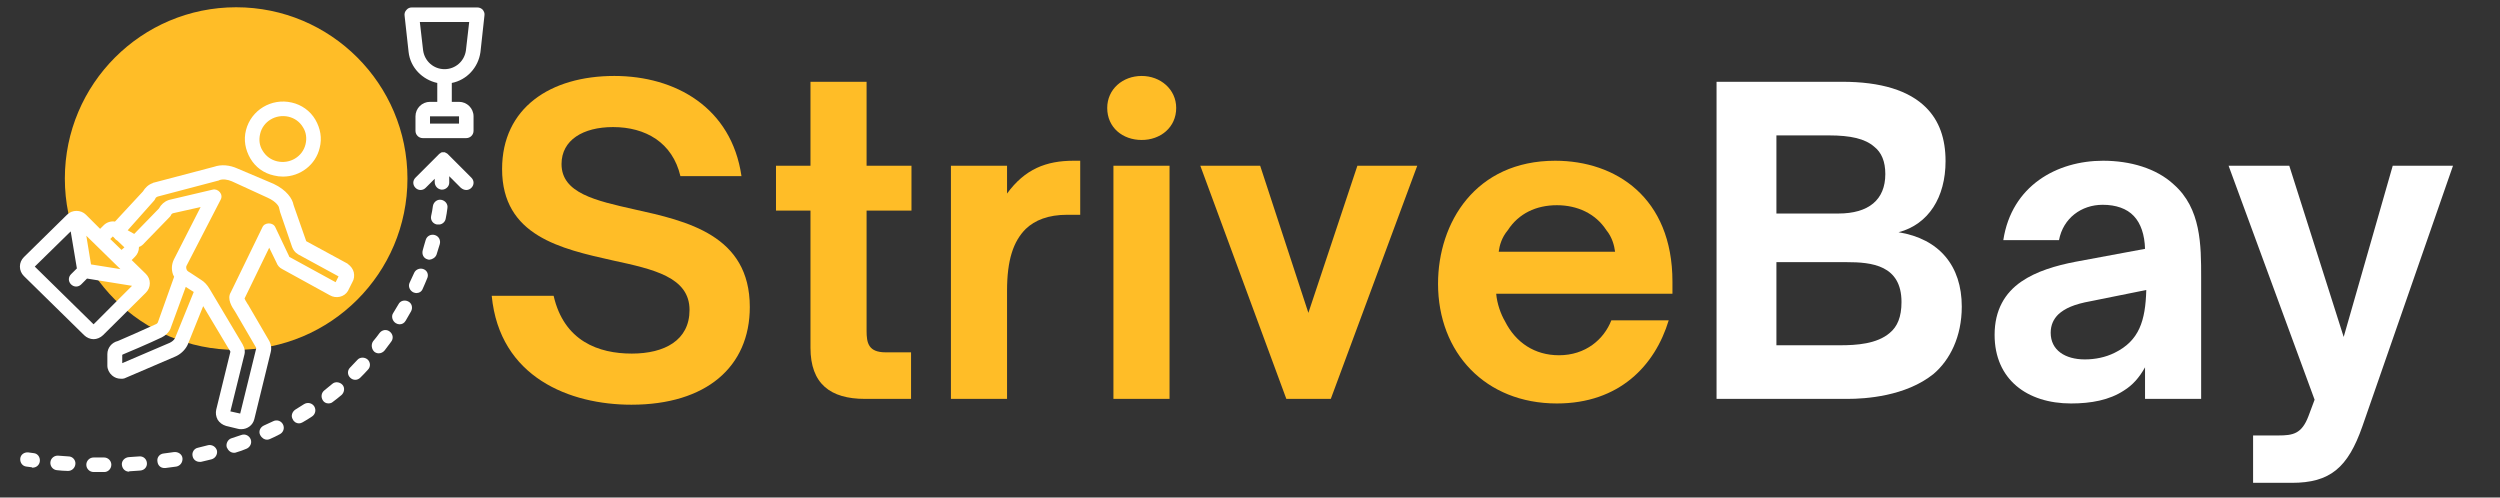 <?xml version="1.0" encoding="UTF-8"?>
<svg xmlns="http://www.w3.org/2000/svg" xmlns:xlink="http://www.w3.org/1999/xlink" width="407" zoomAndPan="magnify" viewBox="0 0 305.25 60.75" height="81" preserveAspectRatio="xMidYMid meet" version="1.0">
  <rect x="0" y="0" width="305.25" height="60.75" fill="#333333" stroke="none"/>
  <defs>
    <g></g>
    <clipPath id="62b2f64dd6">
      <path d="M 7.918 0.887 L 49.75 0.887 L 49.75 42.719 L 7.918 42.719 Z M 7.918 0.887 " clip-rule="nonzero"></path>
    </clipPath>
    <clipPath id="832fcb6dc5">
      <path d="M 28.836 0.887 C 17.285 0.887 7.918 10.254 7.918 21.805 C 7.918 33.355 17.285 42.719 28.836 42.719 C 40.387 42.719 49.75 33.355 49.75 21.805 C 49.75 10.254 40.387 0.887 28.836 0.887 Z M 28.836 0.887 " clip-rule="nonzero"></path>
    </clipPath>
    <clipPath id="4ae02c8936">
      <path d="M 2.43 20 L 44 20 L 44 53 L 2.43 53 Z M 2.43 20 " clip-rule="nonzero"></path>
    </clipPath>
    <clipPath id="6f69c9223d">
      <path d="M 14 55 L 18 55 L 18 57.656 L 14 57.656 Z M 14 55 " clip-rule="nonzero"></path>
    </clipPath>
    <clipPath id="19038407c6">
      <path d="M 19 55 L 23 55 L 23 57.656 L 19 57.656 Z M 19 55 " clip-rule="nonzero"></path>
    </clipPath>
    <clipPath id="a02d0668c1">
      <path d="M 10 55 L 14 55 L 14 57.656 L 10 57.656 Z M 10 55 " clip-rule="nonzero"></path>
    </clipPath>
    <clipPath id="45e3632bd3">
      <path d="M 6 55 L 10 55 L 10 57.656 L 6 57.656 Z M 6 55 " clip-rule="nonzero"></path>
    </clipPath>
    <clipPath id="df38e802a4">
      <path d="M 2.43 55 L 5 55 L 5 57.656 L 2.43 57.656 Z M 2.43 55 " clip-rule="nonzero"></path>
    </clipPath>
    <clipPath id="0bdc9225ec">
      <path d="M 49 0.887 L 59.195 0.887 L 59.195 17 L 49 17 Z M 49 0.887 " clip-rule="nonzero"></path>
    </clipPath>
  </defs>
  <g fill="#ffbd27" fill-opacity="1">
    <g transform="translate(58.262, 48.704)">
      <g>
        <path d="M 18.828 0.711 C 27.961 0.711 33.289 -3.906 33.289 -11.215 C 33.289 -19.992 25.625 -21.719 19.184 -23.141 C 14.461 -24.207 10.301 -25.121 10.301 -28.672 C 10.301 -31.613 12.941 -33.188 16.594 -33.188 C 20.551 -33.188 23.852 -31.309 24.816 -27.199 L 32.273 -27.199 C 31.059 -35.574 24.207 -39.43 16.746 -39.43 C 8.93 -39.43 3.043 -35.523 3.043 -28.062 C 3.043 -19.891 10.25 -18.32 16.594 -16.898 C 21.516 -15.832 25.93 -14.867 25.93 -10.859 C 25.93 -7.156 22.887 -5.531 18.879 -5.531 C 14.816 -5.531 10.605 -7.055 9.336 -12.586 L 1.777 -12.586 C 2.742 -2.59 11.367 0.711 18.828 0.711 Z M 18.828 0.711 "></path>
      </g>
    </g>
  </g>
  <g fill="#ffbd27" fill-opacity="1">
    <g transform="translate(93.58, 48.704)">
      <g>
        <path d="M 17.66 0 L 17.66 -5.684 L 14.562 -5.684 C 12.434 -5.684 12.23 -6.852 12.23 -8.324 L 12.23 -22.988 L 17.711 -22.988 L 17.711 -28.469 L 12.23 -28.469 L 12.23 -38.719 L 5.379 -38.719 L 5.379 -28.469 L 1.168 -28.469 L 1.168 -22.988 L 5.379 -22.988 L 5.379 -6.242 C 5.379 -1.828 7.816 0 12.027 0 Z M 17.66 0 "></path>
      </g>
    </g>
  </g>
  <g fill="#ffbd27" fill-opacity="1">
    <g transform="translate(113.015, 48.704)">
      <g>
        <path d="M 9.945 0 L 9.945 -13.195 C 9.945 -16.949 10.707 -19.234 12.23 -20.754 C 13.348 -21.82 14.969 -22.48 17.305 -22.48 L 18.879 -22.48 L 18.879 -29.078 L 18.066 -29.078 C 14.715 -29.078 12.129 -28.062 9.945 -25.07 L 9.945 -28.469 L 3.094 -28.469 L 3.094 0 Z M 9.945 0 "></path>
      </g>
    </g>
  </g>
  <g fill="#ffbd27" fill-opacity="1">
    <g transform="translate(132.856, 48.704)">
      <g>
        <path d="M 6.547 -31.613 C 8.828 -31.613 10.758 -33.137 10.758 -35.523 C 10.758 -37.805 8.828 -39.43 6.547 -39.43 C 4.211 -39.43 2.336 -37.805 2.336 -35.523 C 2.336 -33.137 4.211 -31.613 6.547 -31.613 Z M 9.945 0 L 9.945 -28.469 L 3.094 -28.469 L 3.094 0 Z M 9.945 0 "></path>
      </g>
    </g>
  </g>
  <g fill="#ffbd27" fill-opacity="1">
    <g transform="translate(145.948, 48.704)">
      <g>
        <path d="M 16.543 0 L 27.098 -28.469 L 19.789 -28.469 L 13.805 -10.504 L 7.918 -28.469 L 0.609 -28.469 L 11.113 0 Z M 16.543 0 "></path>
      </g>
    </g>
  </g>
  <g fill="#ffbd27" fill-opacity="1">
    <g transform="translate(173.655, 48.704)">
      <g>
        <path d="M 16.441 0.559 C 24.055 0.559 28.418 -4.059 30.094 -9.59 L 23.09 -9.59 C 22.176 -7.258 19.941 -5.328 16.695 -5.328 C 13.754 -5.328 11.418 -6.852 10.098 -9.488 C 9.59 -10.352 9.133 -11.621 9.031 -12.84 L 30.551 -12.84 L 30.551 -14.309 C 30.551 -24.613 23.598 -29.078 16.238 -29.078 C 6.496 -29.078 1.93 -21.516 1.93 -14.059 C 1.93 -5.633 7.715 0.559 16.441 0.559 Z M 9.336 -17.965 C 9.438 -18.727 9.691 -19.691 10.453 -20.602 C 11.773 -22.633 13.906 -23.648 16.441 -23.648 C 18.93 -23.648 21.16 -22.633 22.48 -20.602 C 23.191 -19.742 23.445 -18.727 23.547 -17.965 Z M 9.336 -17.965 "></path>
      </g>
    </g>
  </g>
  <g fill="#ffffff" fill-opacity="1">
    <g transform="translate(206.142, 48.704)">
      <g>
        <path d="M 19.438 0 C 21.617 0 26.539 -0.305 29.941 -3.043 C 31.918 -4.719 33.391 -7.562 33.391 -11.266 C 33.391 -16.238 30.652 -19.539 25.676 -20.348 C 29.332 -21.312 31.41 -24.613 31.41 -29.027 C 31.41 -31.766 30.652 -33.949 29.027 -35.574 C 26.945 -37.652 23.547 -38.719 18.777 -38.719 L 3.449 -38.719 L 3.449 0 Z M 10.758 -32.172 L 17.152 -32.172 C 19.84 -32.172 21.566 -31.766 22.684 -30.805 C 23.598 -30.094 24.055 -28.977 24.055 -27.453 C 24.055 -24.309 22.023 -22.633 18.32 -22.633 L 10.758 -22.633 Z M 10.758 -16.695 L 19.336 -16.695 C 22.379 -16.695 26.031 -16.34 26.031 -11.824 C 26.031 -9.996 25.523 -8.828 24.613 -8.07 C 23.039 -6.699 20.5 -6.547 18.523 -6.547 L 10.758 -6.547 Z M 10.758 -16.695 "></path>
      </g>
    </g>
  </g>
  <g fill="#ffffff" fill-opacity="1">
    <g transform="translate(241.561, 48.704)">
      <g>
        <path d="M 11.316 0.559 C 13.754 0.559 15.984 0.152 17.762 -1.016 C 18.828 -1.676 19.641 -2.59 20.348 -3.855 L 20.348 0 L 27.199 0 L 27.199 -14.816 C 27.199 -18.777 27.199 -23.242 23.852 -26.184 C 21.719 -28.164 18.523 -29.078 15.223 -29.078 C 9.59 -29.078 4.059 -26.031 3.043 -19.387 L 9.844 -19.387 C 10.352 -22.074 12.586 -23.699 15.172 -23.699 C 16.797 -23.699 18.117 -23.242 18.98 -22.328 C 19.84 -21.414 20.297 -20.043 20.348 -18.32 L 11.875 -16.746 C 9.488 -16.289 7.055 -15.578 5.227 -14.309 C 3.246 -12.941 1.98 -10.859 1.98 -7.816 C 1.98 -2.387 5.938 0.559 11.316 0.559 Z M 12.992 -4.82 C 10.605 -4.82 8.828 -5.938 8.828 -8.07 C 8.828 -9.031 9.184 -9.742 9.742 -10.301 C 10.555 -11.062 11.723 -11.57 13.703 -11.926 L 20.5 -13.297 C 20.398 -9.539 19.641 -7.105 16.645 -5.633 C 15.527 -5.074 14.258 -4.82 12.992 -4.82 Z M 12.992 -4.82 "></path>
      </g>
    </g>
  </g>
  <g fill="#ffffff" fill-opacity="1">
    <g transform="translate(271.551, 48.704)">
      <g>
        <path d="M 8.273 10.25 C 12.941 10.25 15.121 8.426 16.898 3.348 L 27.961 -28.469 L 20.602 -28.469 L 14.613 -7.562 L 7.969 -28.469 L 0.559 -28.469 L 11.062 0.102 L 10.301 2.133 C 9.488 4.262 8.426 4.465 6.648 4.465 L 3.551 4.465 L 3.551 10.25 Z M 8.273 10.25 "></path>
      </g>
    </g>
  </g>
  <g clip-path="url(#62b2f64dd6)">
    <g clip-path="url(#832fcb6dc5)">
      <path fill="#ffbd27" d="M 7.918 0.887 L 49.75 0.887 L 49.75 42.719 L 7.918 42.719 Z M 7.918 0.887 " fill-opacity="1" fill-rule="nonzero"></path>
    </g>
  </g>
  <path fill="#ffffff" d="M 33.449 21.426 C 33.805 21.516 34.156 21.562 34.555 21.562 C 36.641 21.562 38.543 20.141 39.031 18.059 C 39.344 16.863 39.121 15.668 38.5 14.602 C 37.879 13.539 36.816 12.785 35.621 12.52 C 33.137 11.945 30.656 13.449 30.035 15.887 C 29.727 17.086 29.949 18.281 30.566 19.344 C 31.188 20.41 32.207 21.16 33.449 21.426 Z M 31.766 16.332 C 32.117 14.824 33.668 13.895 35.223 14.25 C 35.973 14.426 36.594 14.871 36.992 15.535 C 37.391 16.152 37.48 16.906 37.305 17.617 C 36.949 19.125 35.398 20.055 33.848 19.699 C 33.094 19.523 32.473 19.078 32.074 18.414 C 31.676 17.793 31.586 17.086 31.766 16.332 Z M 31.766 16.332 " fill-opacity="1" fill-rule="nonzero"></path>
  <g clip-path="url(#4ae02c8936)">
    <path fill="#ffffff" d="M 10.273 40.926 C 10.582 41.234 11.027 41.414 11.426 41.414 C 11.824 41.414 12.266 41.234 12.578 40.926 L 17.805 35.742 C 18.117 35.43 18.293 35.031 18.293 34.59 C 18.293 34.145 18.117 33.746 17.805 33.438 L 16.078 31.754 L 16.477 31.355 C 16.785 31.043 16.965 30.645 16.965 30.203 C 16.965 30.203 16.965 30.156 16.965 30.156 C 17.23 30.07 17.449 29.891 17.629 29.672 L 20.688 26.523 C 20.73 26.48 20.82 26.391 20.863 26.301 C 20.906 26.168 20.996 26.082 21.129 26.035 L 24.496 25.281 L 21.219 31.707 C 20.953 32.285 20.906 32.906 21.129 33.527 C 21.172 33.613 21.219 33.703 21.262 33.793 L 19.27 39.375 C 19.223 39.465 19.137 39.551 19 39.598 C 17.762 40.172 14.926 41.414 14.395 41.637 C 13.641 41.812 13.109 42.477 13.109 43.23 L 13.109 44.648 C 13.109 45.09 13.328 45.535 13.684 45.844 C 13.996 46.109 14.348 46.242 14.746 46.242 C 14.836 46.242 14.879 46.242 14.969 46.242 C 15.059 46.242 15.148 46.199 15.191 46.199 L 21.395 43.539 C 22.016 43.273 22.547 42.785 22.855 42.211 C 22.855 42.168 22.902 42.121 22.902 42.121 L 24.809 37.379 L 27.91 42.566 C 27.953 42.609 27.953 42.652 27.996 42.699 C 28.043 42.785 28.129 42.875 28.129 42.965 L 26.402 50.012 C 26.312 50.41 26.359 50.852 26.578 51.25 C 26.801 51.605 27.156 51.871 27.598 52.004 L 29.062 52.359 C 29.195 52.402 29.328 52.402 29.461 52.402 C 30.215 52.402 30.879 51.914 31.055 51.164 L 33.051 43.008 C 33.184 42.52 33.094 41.988 32.828 41.547 L 30.348 37.293 C 30.348 37.246 30.301 37.203 30.258 37.16 C 29.992 36.762 29.902 36.539 29.859 36.449 L 32.871 30.246 L 33.758 32.062 C 33.891 32.418 34.113 32.684 34.469 32.859 L 40.273 36.051 C 41.027 36.496 42.047 36.273 42.488 35.52 C 42.488 35.477 42.531 35.477 42.531 35.43 L 43.02 34.457 C 43.242 34.102 43.285 33.66 43.199 33.258 C 43.109 32.859 42.844 32.508 42.488 32.242 C 42.488 32.242 42.445 32.242 42.445 32.195 L 37.391 29.449 L 35.93 25.281 C 35.887 25.195 35.887 25.105 35.84 25.016 C 35.707 24.266 35 23.199 33.402 22.445 L 29.016 20.586 C 28.043 20.141 27.023 20.055 26.137 20.363 L 18.734 22.312 C 18.691 22.312 18.691 22.312 18.648 22.359 C 18.117 22.535 17.719 22.934 17.449 23.379 L 14.039 27.055 C 13.551 26.969 13.02 27.145 12.664 27.5 L 12.223 27.941 L 10.492 26.215 C 9.875 25.594 8.809 25.594 8.188 26.215 L 2.914 31.398 C 2.605 31.707 2.43 32.105 2.43 32.551 C 2.43 32.992 2.605 33.391 2.914 33.703 Z M 21.352 41.324 C 21.219 41.547 20.996 41.723 20.73 41.855 L 14.926 44.34 L 14.926 43.32 C 14.969 43.32 15.016 43.273 15.016 43.273 C 15.148 43.23 18.383 41.855 19.754 41.191 C 20.199 40.969 20.598 40.617 20.82 40.129 C 20.82 40.082 20.863 40.039 20.863 39.996 L 22.68 35.031 L 23.656 35.652 Z M 18.824 24.484 C 18.867 24.441 18.914 24.352 18.957 24.266 C 19 24.129 19.137 24.043 19.27 23.996 L 26.668 22.047 C 26.711 22.047 26.711 22.047 26.758 22.004 C 27.199 21.828 27.777 21.914 28.309 22.137 L 32.652 24.129 C 33.758 24.617 34.07 25.238 34.07 25.371 C 34.113 25.551 34.156 25.684 34.203 25.902 L 35.664 30.156 C 35.797 30.512 36.02 30.82 36.328 31 C 36.328 31 36.375 31 36.375 31.043 L 41.336 33.746 L 40.98 34.457 L 35.309 31.355 C 35.309 31.355 35.309 31.355 35.309 31.309 L 33.625 27.766 C 33.492 27.453 33.184 27.277 32.828 27.277 C 32.473 27.277 32.164 27.453 32.031 27.766 L 28.176 35.695 C 27.688 36.496 28.309 37.469 28.707 38.047 L 31.234 42.387 C 31.277 42.434 31.277 42.477 31.277 42.566 L 29.328 50.496 L 28.129 50.23 L 29.859 43.23 C 29.992 42.652 29.68 42.121 29.461 41.77 L 25.605 35.297 C 25.293 34.766 24.941 34.41 24.586 34.191 L 23.168 33.258 C 23.125 33.258 23.125 33.215 23.078 33.215 C 22.945 33.125 22.812 33.039 22.77 32.859 C 22.723 32.727 22.723 32.551 22.77 32.461 L 26.934 24.398 C 27.113 24.086 27.066 23.73 26.844 23.465 C 26.625 23.199 26.27 23.066 25.961 23.156 L 20.688 24.398 C 20.641 24.398 20.598 24.441 20.555 24.441 C 20.066 24.617 19.668 24.973 19.402 25.461 L 16.387 28.562 L 15.59 28.117 Z M 13.773 28.871 L 13.996 29.094 C 14.082 29.227 14.215 29.316 14.348 29.402 L 15.191 30.203 L 14.836 30.512 L 13.461 29.184 Z M 11.113 32.285 L 10.539 28.785 L 14.703 32.859 Z M 8.633 28.254 L 9.387 32.773 L 8.676 33.48 C 8.32 33.836 8.32 34.367 8.676 34.723 C 8.855 34.898 9.074 34.988 9.297 34.988 C 9.52 34.988 9.742 34.898 9.918 34.723 L 10.625 34.012 L 16.121 34.898 L 11.426 39.598 L 4.246 32.551 Z M 8.633 28.254 " fill-opacity="1" fill-rule="nonzero"></path>
  </g>
  <path fill="#ffffff" d="M 54.41 26.746 C 54.496 26.301 54.586 25.859 54.629 25.414 C 54.719 24.93 54.363 24.484 53.879 24.398 C 53.391 24.309 52.945 24.664 52.859 25.148 C 52.812 25.551 52.727 25.992 52.637 26.391 C 52.547 26.879 52.859 27.32 53.344 27.41 C 53.391 27.41 53.434 27.41 53.523 27.41 C 53.922 27.453 54.32 27.145 54.41 26.746 Z M 54.41 26.746 " fill-opacity="1" fill-rule="nonzero"></path>
  <path fill="#ffffff" d="M 48.336 39.465 C 48.473 39.551 48.648 39.598 48.781 39.598 C 49.09 39.598 49.355 39.465 49.535 39.152 C 49.758 38.754 49.977 38.398 50.199 38 C 50.422 37.559 50.289 37.027 49.844 36.805 C 49.402 36.582 48.871 36.715 48.648 37.16 C 48.426 37.512 48.203 37.914 47.984 38.266 C 47.762 38.621 47.895 39.199 48.336 39.465 Z M 48.336 39.465 " fill-opacity="1" fill-rule="nonzero"></path>
  <g clip-path="url(#6f69c9223d)">
    <path fill="#ffffff" d="M 15.812 57.543 C 16.254 57.5 16.699 57.5 17.141 57.453 C 17.629 57.41 17.984 57.012 17.938 56.523 C 17.895 56.035 17.496 55.684 17.008 55.727 C 16.566 55.77 16.164 55.77 15.723 55.816 C 15.234 55.859 14.836 56.258 14.879 56.746 C 14.926 57.234 15.281 57.59 15.766 57.59 C 15.766 57.543 15.766 57.543 15.812 57.543 Z M 15.812 57.543 " fill-opacity="1" fill-rule="nonzero"></path>
  </g>
  <path fill="#ffffff" d="M 51.707 32.859 C 51.262 32.684 50.73 32.906 50.555 33.348 C 50.375 33.746 50.199 34.145 50.023 34.5 C 49.801 34.945 50.023 35.477 50.465 35.695 C 50.598 35.742 50.73 35.785 50.82 35.785 C 51.176 35.785 51.484 35.609 51.617 35.254 C 51.793 34.855 51.973 34.457 52.148 34.012 C 52.371 33.57 52.191 33.039 51.707 32.859 Z M 51.707 32.859 " fill-opacity="1" fill-rule="nonzero"></path>
  <path fill="#ffffff" d="M 24.363 56.391 C 24.41 56.391 24.496 56.391 24.543 56.391 C 24.984 56.305 25.426 56.168 25.828 56.082 C 26.312 55.949 26.578 55.461 26.492 55.02 C 26.359 54.531 25.871 54.266 25.426 54.352 C 25.027 54.441 24.586 54.574 24.188 54.664 C 23.699 54.75 23.391 55.238 23.523 55.727 C 23.609 56.125 23.965 56.391 24.363 56.391 Z M 24.363 56.391 " fill-opacity="1" fill-rule="nonzero"></path>
  <g clip-path="url(#19038407c6)">
    <path fill="#ffffff" d="M 20.066 57.145 C 20.109 57.145 20.152 57.145 20.199 57.145 C 20.641 57.102 21.086 57.012 21.527 56.969 C 22.016 56.879 22.324 56.438 22.281 55.949 C 22.238 55.461 21.75 55.152 21.262 55.195 C 20.863 55.238 20.422 55.328 19.977 55.371 C 19.488 55.418 19.137 55.859 19.223 56.348 C 19.27 56.836 19.621 57.145 20.066 57.145 Z M 20.066 57.145 " fill-opacity="1" fill-rule="nonzero"></path>
  </g>
  <path fill="#ffffff" d="M 53.301 31.09 C 53.434 30.645 53.566 30.246 53.699 29.805 C 53.832 29.316 53.566 28.828 53.078 28.695 C 52.594 28.562 52.105 28.828 51.973 29.316 C 51.84 29.715 51.75 30.113 51.617 30.555 C 51.484 31.043 51.707 31.531 52.191 31.664 C 52.281 31.707 52.371 31.707 52.461 31.707 C 52.812 31.664 53.168 31.441 53.301 31.09 Z M 53.301 31.09 " fill-opacity="1" fill-rule="nonzero"></path>
  <g clip-path="url(#a02d0668c1)">
    <path fill="#ffffff" d="M 13.594 56.746 C 13.594 56.258 13.195 55.859 12.711 55.859 L 12.664 55.859 C 12.266 55.859 11.867 55.859 11.426 55.859 C 10.938 55.859 10.539 56.258 10.539 56.746 C 10.539 57.234 10.938 57.633 11.426 57.633 C 11.824 57.633 12.266 57.633 12.664 57.633 C 12.664 57.633 12.664 57.633 12.711 57.633 L 12.754 57.633 C 13.195 57.633 13.594 57.234 13.594 56.746 Z M 13.594 56.746 " fill-opacity="1" fill-rule="nonzero"></path>
  </g>
  <path fill="#ffffff" d="M 40.094 49.258 C 40.273 49.258 40.496 49.211 40.629 49.078 C 40.98 48.812 41.336 48.547 41.691 48.238 C 42.047 47.926 42.133 47.352 41.824 46.996 C 41.512 46.641 40.938 46.555 40.582 46.863 C 40.273 47.129 39.918 47.395 39.609 47.66 C 39.211 47.973 39.164 48.504 39.43 48.902 C 39.562 49.125 39.828 49.258 40.094 49.258 Z M 40.094 49.258 " fill-opacity="1" fill-rule="nonzero"></path>
  <path fill="#ffffff" d="M 36.508 51.695 C 36.641 51.695 36.816 51.648 36.949 51.562 C 37.348 51.34 37.703 51.117 38.102 50.852 C 38.5 50.586 38.633 50.055 38.367 49.613 C 38.102 49.211 37.57 49.078 37.125 49.344 C 36.773 49.566 36.418 49.789 36.062 50.012 C 35.664 50.277 35.488 50.809 35.754 51.207 C 35.887 51.516 36.195 51.695 36.508 51.695 Z M 36.508 51.695 " fill-opacity="1" fill-rule="nonzero"></path>
  <path fill="#ffffff" d="M 45.723 42.965 C 45.902 43.098 46.078 43.141 46.254 43.141 C 46.52 43.141 46.785 43.008 46.965 42.785 C 47.23 42.434 47.496 42.078 47.762 41.723 C 48.07 41.324 47.984 40.793 47.586 40.484 C 47.188 40.172 46.652 40.262 46.344 40.66 C 46.078 41.016 45.855 41.324 45.547 41.68 C 45.281 42.078 45.367 42.652 45.723 42.965 Z M 45.723 42.965 " fill-opacity="1" fill-rule="nonzero"></path>
  <path fill="#ffffff" d="M 42.754 46.109 C 42.93 46.289 43.152 46.375 43.375 46.375 C 43.598 46.375 43.816 46.289 43.996 46.109 C 44.305 45.801 44.617 45.488 44.926 45.137 C 45.281 44.781 45.234 44.207 44.883 43.895 C 44.527 43.586 43.949 43.586 43.641 43.938 C 43.332 44.25 43.066 44.559 42.754 44.871 C 42.398 45.223 42.398 45.758 42.754 46.109 Z M 42.754 46.109 " fill-opacity="1" fill-rule="nonzero"></path>
  <path fill="#ffffff" d="M 32.605 53.688 C 32.738 53.688 32.871 53.645 32.961 53.602 C 33.359 53.422 33.758 53.246 34.156 53.023 C 34.602 52.801 34.777 52.27 34.555 51.828 C 34.336 51.383 33.805 51.207 33.359 51.43 C 32.961 51.605 32.605 51.781 32.207 51.961 C 31.766 52.18 31.543 52.668 31.766 53.113 C 31.984 53.512 32.297 53.688 32.605 53.688 Z M 32.605 53.688 " fill-opacity="1" fill-rule="nonzero"></path>
  <g clip-path="url(#45e3632bd3)">
    <path fill="#ffffff" d="M 7.125 55.637 C 6.637 55.594 6.195 55.949 6.152 56.438 C 6.105 56.922 6.461 57.367 6.949 57.41 C 7.391 57.453 7.836 57.5 8.277 57.5 C 8.277 57.5 8.32 57.5 8.32 57.5 C 8.766 57.5 9.164 57.145 9.207 56.656 C 9.254 56.168 8.855 55.727 8.367 55.727 C 7.969 55.684 7.523 55.684 7.125 55.637 Z M 7.125 55.637 " fill-opacity="1" fill-rule="nonzero"></path>
  </g>
  <path fill="#ffffff" d="M 28.574 55.285 C 28.664 55.285 28.75 55.285 28.84 55.238 C 29.281 55.105 29.684 54.973 30.082 54.797 C 30.523 54.617 30.789 54.133 30.613 53.645 C 30.434 53.199 29.949 52.934 29.461 53.113 C 29.062 53.246 28.664 53.379 28.262 53.512 C 27.82 53.645 27.555 54.176 27.688 54.617 C 27.863 55.02 28.176 55.285 28.574 55.285 Z M 28.574 55.285 " fill-opacity="1" fill-rule="nonzero"></path>
  <g clip-path="url(#df38e802a4)">
    <path fill="#ffffff" d="M 3.98 57.102 C 4.422 57.102 4.82 56.789 4.867 56.305 C 4.91 55.816 4.602 55.371 4.113 55.328 C 3.891 55.285 3.668 55.285 3.449 55.238 C 2.961 55.195 2.516 55.504 2.473 55.992 C 2.43 56.48 2.738 56.922 3.227 56.969 C 3.449 57.012 3.668 57.012 3.891 57.055 C 3.891 57.102 3.934 57.102 3.98 57.102 Z M 3.98 57.102 " fill-opacity="1" fill-rule="nonzero"></path>
  </g>
  <path fill="#ffffff" d="M 56.934 23.199 C 57.156 23.199 57.379 23.113 57.555 22.934 C 57.91 22.578 57.91 22.047 57.555 21.695 L 54.762 18.902 C 54.719 18.855 54.719 18.855 54.676 18.812 C 54.676 18.812 54.629 18.77 54.629 18.77 C 54.586 18.77 54.586 18.723 54.543 18.723 C 54.543 18.723 54.496 18.68 54.496 18.68 C 54.453 18.68 54.453 18.68 54.41 18.637 C 54.363 18.637 54.363 18.637 54.32 18.59 C 54.277 18.59 54.277 18.59 54.23 18.59 C 54.188 18.59 54.188 18.59 54.145 18.59 C 54.098 18.59 54.098 18.59 54.055 18.59 C 54.012 18.59 54.012 18.59 53.965 18.59 C 53.922 18.59 53.922 18.59 53.879 18.637 C 53.832 18.637 53.832 18.637 53.789 18.68 C 53.789 18.68 53.746 18.723 53.746 18.723 C 53.699 18.723 53.699 18.77 53.656 18.77 C 53.656 18.77 53.609 18.812 53.609 18.812 C 53.566 18.855 53.566 18.855 53.523 18.902 L 50.73 21.695 C 50.375 22.047 50.375 22.578 50.73 22.934 C 50.906 23.113 51.129 23.199 51.352 23.199 C 51.574 23.199 51.793 23.113 51.973 22.934 L 53.078 21.828 C 53.078 21.961 53.078 22.094 53.078 22.227 C 53.078 22.711 53.434 23.113 53.922 23.156 C 53.922 23.156 53.922 23.156 53.965 23.156 C 54.453 23.156 54.852 22.758 54.852 22.312 C 54.852 22.094 54.852 21.871 54.852 21.605 C 54.852 21.562 54.852 21.562 54.852 21.516 L 56.27 22.934 C 56.492 23.113 56.715 23.199 56.934 23.199 Z M 56.934 23.199 " fill-opacity="1" fill-rule="nonzero"></path>
  <g clip-path="url(#0bdc9225ec)">
    <path fill="#ffffff" d="M 49.891 6.359 C 50.109 8.266 51.574 9.73 53.391 10.129 L 53.391 12.434 L 52.504 12.434 C 51.527 12.434 50.73 13.23 50.73 14.203 L 50.73 15.977 C 50.73 16.465 51.129 16.863 51.617 16.863 L 56.934 16.863 C 57.422 16.863 57.82 16.465 57.82 15.977 L 57.82 14.203 C 57.82 13.23 57.023 12.434 56.047 12.434 L 55.164 12.434 L 55.164 10.129 C 56.98 9.773 58.398 8.266 58.664 6.359 L 59.152 1.887 C 59.195 1.621 59.105 1.398 58.93 1.176 C 58.75 1 58.531 0.91 58.266 0.91 L 50.289 0.91 C 50.023 0.91 49.801 1 49.621 1.219 C 49.445 1.398 49.355 1.664 49.402 1.93 Z M 56.047 15.09 L 52.504 15.09 L 52.504 14.203 L 56.047 14.203 Z M 57.289 2.684 L 56.891 6.141 C 56.715 7.469 55.605 8.445 54.277 8.445 C 52.945 8.445 51.84 7.469 51.66 6.141 L 51.262 2.684 Z M 57.289 2.684 " fill-opacity="1" fill-rule="nonzero"></path>
  </g>
</svg>
